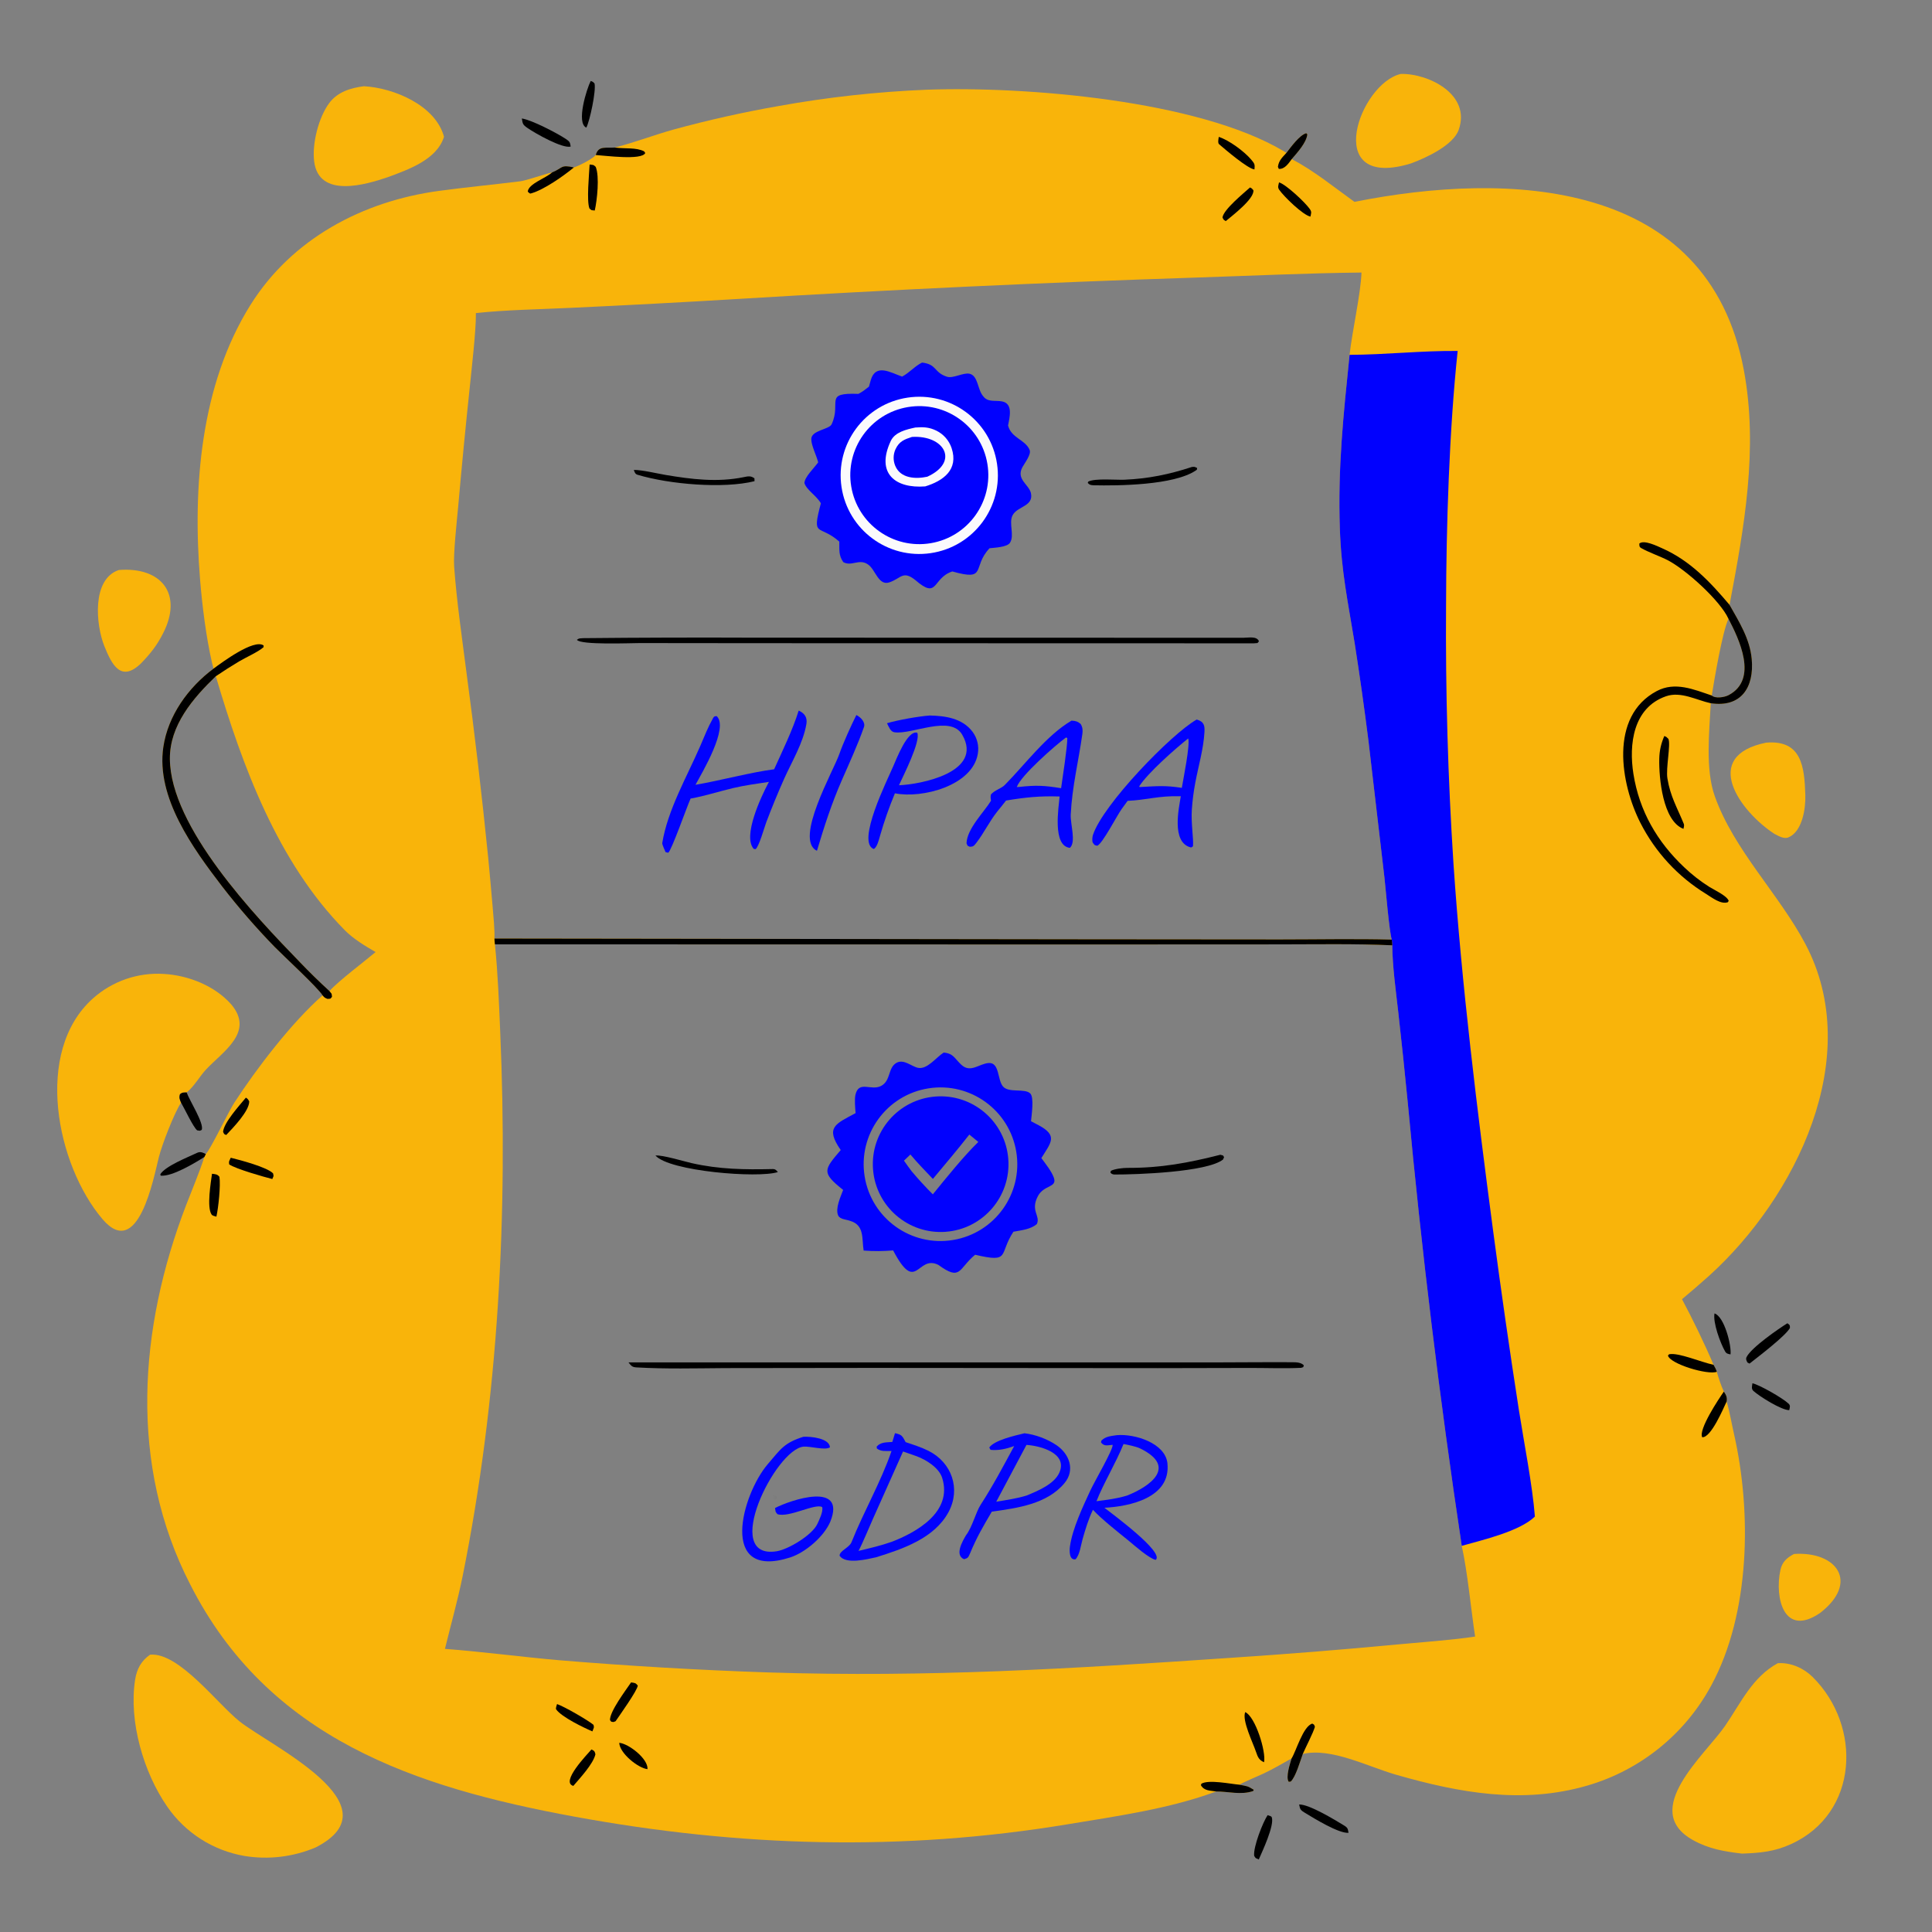 <?xml version="1.0" encoding="utf-8" ?><svg xmlns="http://www.w3.org/2000/svg" xmlns:xlink="http://www.w3.org/1999/xlink" width="1024" height="1024" viewBox="0 0 1024 1024"><rect x="0" y="0" width="1024" height="1024" fill="#808080" stroke="none"/><path fill="#F9B40A" d="M325.845 78.196C336.292 75.543 346.28 71.685 356.655 68.753C375.125 63.694 393.823 59.505 412.686 56.199C438.559 51.526 464.724 48.639 490.993 47.559C543.424 45.644 634.785 53.097 680.226 80.022C680.769 80.343 681.307 80.675 681.837 81.017C684.144 78.03 688.758 71.591 692.331 70.615L692.914 71.202C692.397 75.715 687.583 80.884 684.657 84.324C696.768 90.701 706.89 99.115 717.897 106.994C799.258 90.74 905.247 94.478 924.263 196.112C932.048 237.717 924.449 279.596 916.695 320.593C921.843 329.709 927.44 338.552 928.442 349.216C929.852 364.234 922.913 375.149 906.745 372.732C905.97 387.903 903.811 407.747 908.851 421.962C918.989 450.551 942.916 473.872 956.914 500.369C988.553 560.259 951.795 634.626 905.874 676.179C901.155 680.402 896.362 684.543 891.499 688.6C897.046 698.99 903.585 712.407 908.218 723.387C908.963 724.738 909.503 725.573 909.944 727.074C910.964 730.663 912.114 734.181 913.669 737.583C914.855 739.294 915.536 740.589 915.154 742.817C916.702 748.056 917.829 754.658 919.059 760.067C928.467 801.44 927.708 855.044 907.047 893.252C893.16 919.056 869.489 938.201 841.352 946.386C807.085 956.377 773.526 950.276 740.054 940.672C724.961 936.341 705.519 926.121 690.51 929.628C689.098 933.473 686.768 941.803 684.117 944.26L683.059 944.387C681.318 942.053 683.733 934.811 684.565 932C679.332 934.912 675.236 937.394 669.738 940.001C666.703 941.439 659.393 944.415 656.936 945.929C660.943 946.771 661.134 946.463 664.505 948.606L664.251 949.264C657.764 951.544 650.855 949.471 644.596 949.52C619.888 958.699 591.823 962.614 565.946 966.897C477.913 981.468 391.893 978.917 304.441 962.854C219.756 947.299 142.193 921.362 100.777 839.709C68.112 776.186 73.571 703.959 98.667 638.693C101.861 630.387 105.596 621.648 108.316 613.227L109.084 611.677C111.766 608.867 120.971 589.42 124.117 584.567C135.997 566.243 154.665 541.913 170.965 527.564C168.477 523.468 150.203 506.627 145.566 501.888C135.734 491.778 126.478 481.124 117.841 469.976C102.287 449.675 82.634 422.743 86.556 396.019C89.026 379.188 99.793 364.376 113.171 354.386C112.879 353.341 112.61 352.289 112.365 351.232C109.245 337.75 107.142 320.763 106.03 307.021C102.086 258.305 106.232 204.022 132.734 161.649C154.772 126.414 192.38 106.624 232.607 101.182C247.109 99.22 261.297 97.896 275.753 96.087C278.89 95.695 288.254 92.381 292.599 91.385C298.505 88.996 296.996 87.112 304.184 88.743C306.62 88.014 314.084 84.233 315.758 82.166C317.173 77.022 321.094 78.616 325.845 78.196ZM174.617 525.282C179.39 519.94 193.012 509.715 199.087 504.605C193.496 501.384 187.291 497.633 182.756 493.039C147.082 456.894 128.436 405.913 114.385 358.425C102.31 370.027 89.929 384.418 90.038 402.168C90.26 438.391 135.306 485.593 158.813 509.831C163.902 515.161 169.173 520.315 174.617 525.282ZM252.219 165.954L252.23 166.444C252.339 175.016 249.935 195.874 249.003 205.059C246.753 226.34 244.687 247.64 242.806 268.957C242.117 276.489 240.221 293.471 240.707 300.272C241.995 318.267 244.871 337.913 247.173 355.913C251.578 388.671 255.433 421.501 258.737 454.389C259.574 463.111 260.363 471.838 261.104 480.569C261.479 484.992 262.289 493.147 262.055 497.44L576.311 497.848L678.625 497.929C697.789 497.924 718.705 497.508 737.684 498.026C736.32 493.804 734.436 471.071 733.796 465.246L725.281 392.413C723.114 375.237 720.692 358.094 718.015 340.99C714.384 318.728 710.936 302.971 710.152 280.26C709.037 247.993 712.042 219.844 715.306 188.067C716.694 175.487 721.262 155.492 721.619 144.449C692.893 144.75 662.522 146.189 633.695 147.125C553.044 149.756 472.434 153.517 391.888 158.406C362.128 160.203 332.354 161.788 302.571 163.161C286.91 163.926 267.604 164.229 252.219 165.954ZM781.839 867.416C779.674 853.084 777.812 833.029 774.753 819.329C762.999 741.299 753.457 662.952 746.14 584.382C744.581 568.354 742.899 552.338 741.094 536.335C739.827 525.081 738.031 512.243 737.931 501.04C718.712 500.138 697.004 500.537 677.661 500.543L581.278 500.587L262.315 500.527C263.911 515.861 264.448 531.349 265.117 546.749C269.297 642.95 264.28 740.737 245.232 835.267C242.657 848.043 238.937 861.225 235.827 873.939C255.347 875.397 276.491 878.23 296.487 879.966C333.343 883.023 370.269 885.177 407.231 886.426C492.24 889.145 567.817 884.455 652.458 878.669C681.876 876.732 711.264 874.375 740.613 871.599C752.708 870.471 769.987 869.239 781.839 867.416ZM907.268 368.642C909.213 370.393 914.07 369.562 916.183 368.448C932.157 360.026 921.604 338.507 916.122 327.959C912.874 334.977 908.598 360.301 907.268 368.642Z"/><path d="M916.122 327.959C911.721 318.277 893.515 301.872 883.882 296.892C880.078 294.925 873.775 292.73 869.849 290.483C868.742 289.849 868.928 289.151 868.878 288.096C871.316 285.942 878.344 289.429 881.063 290.635C895.873 297.205 906.422 308.455 916.695 320.593C921.843 329.709 927.44 338.552 928.442 349.216C929.852 364.234 922.913 375.149 906.745 372.732C899.169 371.094 890.913 366.291 883.019 369.032C865.532 375.102 863.27 394.603 865.748 410.201C868.876 429.893 878.394 446.218 892.627 459.648C896.736 463.567 901.225 467.068 906.026 470.1C908.665 471.73 915.31 474.765 916.241 477.467L915.793 478.189C912.167 479.516 907.377 475.745 904.211 473.767C889.372 464.674 877.339 451.649 869.448 436.137C859.015 415.627 852.695 379.707 878.16 366.253C887.811 361.154 897.672 365.385 907.268 368.642C909.213 370.393 914.07 369.562 916.183 368.448C932.157 360.026 921.604 338.507 916.122 327.959Z"/><path d="M113.171 354.386C117.735 351.036 134.548 338.502 139.7 342.089L139.713 343.002C136.868 345.55 130.221 348.459 126.63 350.614C122.367 353.172 118.528 355.613 114.385 358.425C102.31 370.027 89.929 384.418 90.038 402.168C90.26 438.391 135.306 485.593 158.813 509.831C163.902 515.161 169.173 520.315 174.617 525.282C176.059 527.193 175.711 526.174 175.959 528.349C174.805 529.661 175.531 529.233 173.577 529.434C171.996 528.779 172.095 528.849 170.965 527.564C168.477 523.468 150.203 506.627 145.566 501.888C135.734 491.778 126.478 481.124 117.841 469.976C102.287 449.675 82.634 422.743 86.556 396.019C89.026 379.188 99.793 364.376 113.171 354.386Z"/><path d="M684.565 932C687.082 927.95 690.608 915.037 695.531 913.545C696.813 914.327 696.339 913.796 696.929 915.252C695.882 918.776 692.246 925.643 690.51 929.628C689.098 933.473 686.768 941.803 684.117 944.26L683.059 944.387C681.318 942.053 683.733 934.811 684.565 932Z"/><path d="M644.596 949.52C641.301 948.964 638.281 949.27 636.506 946.207L636.765 945.409C640.656 943.094 652.099 945.521 656.936 945.929C660.943 946.771 661.134 946.463 664.505 948.606L664.251 949.264C657.764 951.544 650.855 949.471 644.596 949.52Z"/><path d="M913.669 737.583C914.855 739.294 915.536 740.589 915.154 742.817C913.378 746.56 906.846 762.155 902.208 761.757C900.101 757.769 911.001 741.358 913.669 737.583Z"/><path d="M909.944 727.074C905.17 728.929 885.137 722.918 884.046 718.457L884.668 717.785C889.537 716.767 901.417 721.911 908.218 723.387C908.963 724.738 909.503 725.573 909.944 727.074Z"/><path d="M292.599 91.385C298.505 88.996 296.996 87.112 304.184 88.743C298.954 93.033 288.425 100.609 281.32 102.551C280.742 102.709 280.292 102.077 279.727 101.58C280.044 97.348 289.556 94.362 292.599 91.385Z"/><path d="M315.758 82.166C317.173 77.022 321.094 78.616 325.845 78.196L326.312 78.261C331.225 78.89 337.214 78.086 341.38 80.202L341.997 81.104C340.177 85.13 320.389 82.412 315.758 82.166Z"/><path d="M681.837 81.017C684.144 78.03 688.758 71.591 692.331 70.615L692.914 71.202C692.397 75.715 687.583 80.884 684.657 84.324C682.909 86.643 680.938 89.738 677.794 89.515L677.32 88.429C677.798 85.037 679.567 83.539 681.837 81.017Z"/><path fill="#0101FE" d="M500.157 557.885C505.463 558.344 505.936 561.081 509.582 564.405C514.495 568.884 519.063 563.693 524.099 563.417C529.868 563.1 528.591 572.429 531.637 575.89C534.729 579.404 543.143 576.724 546.05 579.544C548.161 581.593 546.786 590.92 546.463 594.278C547.812 594.973 549.156 595.678 550.494 596.394C560.911 601.97 556.998 605.601 551.941 613.819C554.04 616.655 557.445 620.897 558.588 624.28C560.374 629.561 553.303 627.926 550.103 633.983C545.97 641.803 551.645 644.377 549.531 648.812C546.16 651.61 541.468 652.036 537.134 652.841C529.213 664.793 535.882 669.511 516.845 665.041C507.861 672.421 509.492 679.258 497.318 670.396C486 664.837 485.823 686.428 473.387 662.759C467.705 663.181 463.397 663.238 457.751 662.829C456.701 656.524 458.319 649.395 450.628 647.094C448.735 646.353 445.181 646.348 444.244 644.209C442.613 640.488 445.552 634.309 446.887 630.683C435.305 621.466 436.605 620.124 445.605 609.551C437.241 597.464 442.76 595.789 453.489 589.965C453.264 587.301 452.827 582.7 453.421 580.182C455.248 572.448 461.789 578.44 467.109 575.508C472.313 572.639 470.487 565.879 475.269 563.256C479.127 561.244 483.145 565.252 486.552 565.968C491.396 566.984 496.048 560.553 500.157 557.885ZM505.205 657.213C527.287 653.51 542.234 632.67 538.661 610.566C535.088 588.462 514.336 573.393 492.211 576.836C469.902 580.308 454.68 601.271 458.283 623.56C461.886 645.848 482.938 660.947 505.205 657.213Z"/><path fill="#0101FE" d="M495.779 581.188C515.609 579.644 532.924 594.496 534.417 614.33C535.91 634.164 521.013 651.441 501.175 652.883C481.409 654.319 464.21 639.488 462.722 619.727C461.235 599.965 476.021 582.727 495.779 581.188ZM494.448 624.861C490.396 620.603 486.306 616.415 482.531 611.909L479.12 615.172C480.439 617.026 481.785 618.987 483.18 620.774C486.742 625.022 490.49 629.11 494.414 633.026C501.487 624.349 510.558 613.03 518.527 605.248L513.763 601.343C507.595 609.245 500.876 617.135 494.448 624.861Z"/><path fill="#0101FE" d="M474.371 759.62C478.078 760.399 478.239 761.103 480.01 764.361C484.066 765.723 488.279 767.056 492.08 768.952C504.446 775.121 509.406 789.135 502.691 801.523C495.174 815.391 478.408 820.989 464.366 825.385C459.43 826.455 448.401 829.283 445.019 824.634C444.821 821.954 450.124 820.385 451.319 817.385C457.732 801.274 466.945 785.416 472.529 769.055C469.608 769.036 467.043 769.449 464.768 767.759L464.638 766.731C466.845 764.274 469.654 764.525 472.946 764.266L474.371 759.62ZM455.034 822.01C461.232 820.519 466.595 819.293 472.621 817.201C485.126 812.4 505.234 801.573 499.337 783.212C497.644 777.941 490.966 773.744 485.801 771.818C483.423 770.954 481.033 770.12 478.633 769.319L462.681 805.001C460.516 809.828 457.353 817.638 455.034 822.01Z"/><path fill="#0101FE" d="M591.886 760.673C601.421 759.819 617.661 764.854 618.764 775.606C620.645 793.947 598.51 798.487 585.37 799.146C588.963 802.015 617.403 822.768 612.545 826.774C608.993 825.98 601.39 819.248 598.27 816.649C592.832 812.242 583.977 805.295 579.274 800.224C576.855 805.307 575.347 810.335 573.807 815.721C572.857 819.044 572.329 824.007 570.085 826.439C566.771 827.118 566.741 822.159 567.085 819.678C568.406 810.178 574.048 798.348 577.892 790.026C580.179 785.073 590.03 768.277 589.724 765.796C586.963 765.981 585.324 766.765 583.557 764.523L583.738 763.579C585.969 761.283 588.769 761.148 591.886 760.673ZM581.162 795.672C586.842 794.929 591.804 794.377 597.337 792.684C609.194 788.028 624.485 777.485 604.223 767.667C602.23 766.701 597.754 765.753 595.488 765.366C591.352 775.624 584.671 786.585 581.162 795.672Z"/><path fill="#0101FE" d="M542.983 759.669C548.699 760.283 555.268 762.755 560.027 766.02C566.844 770.698 569.96 779.204 564.169 786.129C554.855 797.267 539.175 799.304 525.675 801.211C521.025 809.125 517.702 814.735 514.152 823.307C513.174 825.451 513.123 825.811 510.981 826.417C505.829 824.263 510.158 816.852 512.009 813.704C515.301 809.484 517.178 801.545 519.784 797.522C526.266 787.516 531.904 776.878 537.537 766.452C533.374 767.905 529.439 768.9 525.009 768.446L524.359 767.254L524.272 767.311C526.842 763.35 538.089 760.844 542.983 759.669ZM528.041 795.93C533.544 795.021 538.724 794.305 544.072 792.677C549.963 790.267 558.853 786.612 561.517 780.446C565.979 770.119 551.235 766.28 544.045 765.834L528.041 795.93Z"/><path d="M333.108 722.089L559.88 722.097L643.949 722.102C657.631 722.088 671.456 721.922 685.141 722.009C687.23 722.022 689.638 722.115 691.074 723.669L690.73 724.629L689.587 724.983C680.752 725.391 671.77 725.032 662.905 725.039L613.727 725.142L463.059 725.023L384.355 725.119C368.885 725.229 352.708 725.644 337.229 724.744C334.835 724.605 334.42 723.676 333.108 722.089Z"/><path fill="#0101FE" d="M425.794 761.521C429.609 761.311 439.528 762.213 439.909 767.09C437.491 768.874 429.334 766.445 425.93 766.747C410.966 768.075 381.869 827.019 411.73 822.189C417.85 821.2 430.405 813.659 433.166 807.818C434.112 805.816 436.443 801.146 435.762 798.778C431.977 796.664 418.107 804.58 412.055 802.53C410.777 801.029 411.174 801.494 410.787 799.284C419.069 794.984 448.712 785.002 440.077 806.528C436.676 814.509 426.824 822.893 418.845 825.463C380.638 837.769 393.147 792.122 406.956 776.001C413.84 767.965 415.556 764.788 425.794 761.521Z"/><path d="M646.807 612.045C648.587 612.604 648.07 612.056 648.781 613.36L648.226 614.586C639.741 621.265 602.532 622.561 590.415 622.52C589.102 622.155 589.497 622.381 588.53 621.506L588.812 620.546C590.921 619.493 595.177 618.997 597.557 619.006C615.252 619.069 629.702 616.391 646.807 612.045Z"/><path d="M347.402 612.444C351.216 612.1 362.167 615.474 366.549 616.469C381.16 619.788 394.693 619.973 409.547 619.622C410.895 619.59 411.53 620.259 412.277 621.22C401.882 624.611 354.642 620.8 347.402 612.444Z"/><defs><linearGradient id="gradient_0" gradientUnits="userSpaceOnUse" x1="409.433" y1="793.219" x2="412.008" y2="793.36"><stop offset="0" stop-color="#000001" stop-opacity="0"/><stop offset="1" stop-color="#030104" stop-opacity="0.035"/></linearGradient></defs><path fill="url(#gradient_0)" d="M409.247 791.801C410.07 792.352 410.878 792.872 411.775 793.294L411.704 794.178C411.006 794.846 411.292 794.61 410.274 794.917C409.251 793.783 409.537 793.6 409.247 791.801Z"/><path fill="#0101FE" d="M488.719 192.17C496.769 193.127 494.81 197.379 501.938 199.685C505.14 200.721 510.57 197.378 513.83 198.077C518.514 199.082 518.021 206.542 521.149 210.052C523.602 213.335 527.491 212.073 531.106 212.757C537.187 213.909 535.036 221.481 534.289 225.57C534.311 225.62 534.333 225.67 534.355 225.72C536.089 232.242 543.48 233.014 545.736 238.502C546.681 240.8 543.165 245.343 541.96 247.512C538.375 253.964 545.214 256.647 546.389 261.248C548.028 268.472 539.282 268.193 536.696 273.104C534.504 277.267 537.87 283.762 535.294 287.695C533.759 290.038 527.223 290.267 524.481 290.585C514.969 300.642 523.532 308.179 504.752 302.88C494.013 306.385 497.379 318.054 485.196 307.495C478.586 302.19 477.583 306.5 471.507 308.625C465.623 310.682 464.115 302.121 460.239 299.298C455.398 295.773 451.524 300.452 446.955 297.937C444.453 294.347 444.918 291.507 444.855 287.074C434.09 277.516 430.102 285.548 435.084 266.746C432.72 262.673 427.383 259.61 426.353 255.998C426.524 252.765 431.286 248.309 433.657 245.063C432.741 241.406 430.039 236.181 430.007 232.924C429.747 228.01 439.463 227.73 440.779 224.879C446.22 213.095 436.243 208.071 454.979 208.762C457.426 207.445 458.438 206.602 460.569 204.916C460.872 203.753 461.192 202.595 461.53 201.442C464.197 192.493 471.944 197.456 478.148 199.603C482.228 197.407 484.856 194.046 488.719 192.17Z"/><path fill="#FBFAFC" d="M480.963 210.761C503.76 207.293 525.039 223 528.441 245.807C531.843 268.614 516.074 289.847 493.257 293.183C470.534 296.504 449.407 280.814 446.019 258.101C442.631 235.388 458.26 214.216 480.963 210.761Z"/><path fill="#0101FE" d="M481.229 215.753C501.16 212.427 520.012 225.892 523.331 245.824C526.649 265.756 513.177 284.603 493.243 287.914C473.32 291.223 454.486 277.76 451.169 257.838C447.852 237.917 461.309 219.077 481.229 215.753Z"/><path fill="#FBFAFC" d="M485.129 226.595C489.331 226.272 492.397 226.367 496.236 228.228C500.09 230.101 503.025 233.449 504.375 237.515C508.155 248.883 500.036 254.851 490.388 257.802C474.63 259.021 464.046 250.969 472.129 233.714C474.33 229.016 480.383 227.626 485.129 226.595Z"/><path fill="#0101FE" d="M483.342 231.583C500.586 230.532 508.672 244.833 491.493 252.666C485.343 253.99 477.292 253.635 474.486 246.882C473.309 244.05 473.368 240.855 474.65 238.068C476.61 233.911 479.348 232.894 483.342 231.583Z"/><path fill="#0101FE" d="M567.929 381.953C570.098 382.068 571.157 382.373 572.767 383.707C573.777 385.368 573.95 386.981 573.693 388.909C571.668 403.33 568.207 417.129 567.512 431.772C567.273 436.805 570.465 446.42 567.057 449.374C557.714 448.38 561.106 428.042 561.616 422.16C551.204 421.803 543.525 422.596 533.229 424.306C531.756 426.236 530.132 428.182 528.601 430.079C524.253 435.596 521.639 441.31 517.446 446.776C516.061 448.582 515.742 448.709 514.033 448.809C512.443 448.039 513.031 448.62 512.275 446.946C512.571 439.133 521.662 430.327 525.242 424.426C525.037 422.862 524.941 422.701 525.196 421.102C527.147 418.787 530.679 417.959 532.536 416.08C543.391 405.095 554.631 389.764 567.929 381.953ZM540.031 417.106C549.219 416.107 553.301 416.298 562.41 417.76C563.1 412.75 565.78 395.638 565.693 391.175L565.002 390.883C559.633 394.753 540.911 411.17 538.914 417.159L540.031 417.106Z"/><path fill="#0101FE" d="M634.278 381.367C638.068 382.453 638.591 384.386 638.391 387.958C637.882 397.063 635.193 405.929 633.513 414.924C632.642 419.54 632.041 424.202 631.712 428.887C631.185 436.214 632.681 444.536 632.31 448.531C631.775 448.913 631.577 449.269 630.978 449.107C620.727 446.332 624.878 428.131 625.858 422.013C613.664 421.711 607.633 424.055 597.656 424.467L594.55 428.732C591.821 432.549 584.473 446.95 581.604 448.267C580.123 447.897 580.368 448.226 579.296 446.78C578.696 445.972 578.97 443.521 579.258 442.63C584.444 426.545 620.807 388.986 634.278 381.367ZM604.233 417.141C613.486 416.672 617.239 416.191 626.388 417.575C627.129 413.075 630.899 394.588 629.769 391.395C622.873 396.868 608.366 409.645 603.795 416.777L604.084 417.179L604.233 417.141Z"/><path fill="#0101FE" d="M423.318 376.634C426.481 378.032 427.986 380.293 427.405 383.734C425.697 393.868 419.703 403.623 415.524 412.966C412.194 420.462 409.075 428.049 406.171 435.719C404.972 438.947 402.37 448.501 400.481 450.067L399.496 449.937C393.459 443.231 403.468 422.129 407.23 415.011L407.549 414.415C401.349 415.343 394.712 416.241 388.636 417.675C380.994 419.48 373.8 421.873 366.028 423.258C363.891 427.982 355.924 450.803 354.182 451.956L352.781 451.668C352.439 450.948 350.898 447.523 351.006 446.86C353.881 429.262 364.044 411.764 371.108 395.489C373.687 389.548 375.016 385.841 377.974 380.547C378.569 379.482 379.028 379.648 379.857 379.563C386.42 385.669 372.038 409.671 368.625 415.952C381.547 413.775 398.237 409.26 410.304 407.736C414.84 397.675 420.042 387.095 423.318 376.634Z"/><path d="M309.102 338.236C339.26 337.935 369.42 337.849 399.579 337.978L584.165 338.011C609.107 338.017 634.186 338.069 659.135 338.027C661.826 338.022 666.115 337.042 667.284 339.891L666.502 340.822L664.625 340.974L402.577 340.905L338.985 340.84C333.895 340.852 307.637 341.947 305.771 339.106C307.122 338.125 307.152 338.432 309.102 338.236Z"/><path fill="#0101FE" d="M492.803 379.234C501.049 379.413 509.995 380.668 515.409 387.775C517.956 391.144 518.989 395.42 518.259 399.58C515.387 416.462 488.733 423.359 474.324 420.47C471.223 427.949 468.638 435.296 466.413 443.07C465.83 445.105 464.924 448.988 463.131 449.993C453.709 446.554 470.394 413.263 473.332 406.375C475.114 402.394 480.945 386.83 486.161 388.365C488.153 392.813 478.591 411.521 476.466 416.194C487.782 415.799 521.466 409.36 510.016 389.45C503.788 378.619 483.188 389.555 474.009 388.109C471.948 387.785 471.025 385.106 470.126 383.318C476.098 381.575 486.741 379.677 492.803 379.234Z"/><path fill="#0101FE" d="M453.889 378.985C456.024 380.021 458.8 382.673 457.922 385.343C454.544 394.946 450.207 404.321 446.125 413.667C440.729 426.024 436.844 438.048 433.001 450.924C420.706 445.157 441.871 408.399 444.884 399.597C446.717 394.242 451.285 384.118 453.889 378.985Z"/><path d="M335.962 249.057C340.511 249.082 348.126 250.937 352.795 251.726C366.53 254.049 380.294 255.74 394.093 252.914C396.574 252.406 397.913 252.096 399.874 253.52L399.909 255.038C383.49 259.133 354.809 256.737 337.837 251.614C336.614 251.245 336.302 250.138 335.962 249.057Z"/><path d="M631.71 247.506C633.212 247.359 633.106 247.383 634.484 248.034C634.439 248.816 634.551 248.858 633.969 249.258C622.284 257.288 592.382 257.481 579.514 257.21C577.635 257.058 577.542 256.901 576.525 255.962L576.809 255.247C580.532 253.395 591.441 254.452 595.903 254.264C608.542 253.731 619.711 251.458 631.71 247.506Z"/><path fill="#0101FE" d="M715.306 188.067C734.292 188.014 753.87 185.798 772.593 186.017C768.117 228.036 766.527 279.142 766.44 321.051C766.112 366.716 767.427 412.377 770.382 457.946C774.726 522.105 782.908 588.23 791.34 652.053C795.547 683.801 800.104 715.502 805.011 747.15C807.644 764.035 812.29 787.494 813.524 803.812C805.363 811.692 786.026 816.134 774.753 819.329C762.999 741.299 753.457 662.952 746.14 584.382C744.581 568.354 742.899 552.338 741.094 536.335C739.827 525.081 738.031 512.243 737.931 501.04C737.937 500.325 737.753 498.806 737.684 498.026C736.32 493.804 734.436 471.071 733.796 465.246L725.281 392.413C723.114 375.237 720.692 358.094 718.015 340.99C714.384 318.728 710.936 302.971 710.152 280.26C709.037 247.993 712.042 219.844 715.306 188.067Z"/><path d="M262.055 497.44L576.311 497.848L678.625 497.929C697.789 497.924 718.705 497.508 737.684 498.026C737.753 498.806 737.937 500.325 737.931 501.04C718.712 500.138 697.004 500.537 677.661 500.543L581.278 500.587L262.315 500.527C262.191 499.872 262.112 498.187 262.055 497.44Z"/><path d="M882.113 390.1C883.571 390.729 883.078 390.486 884.297 391.644C885.604 394.758 882.856 407.049 883.767 412.62C885.339 422.238 888.886 427.926 892.477 436.736C892.754 437.415 892.442 438.611 892.277 439.312C881.297 435.194 879.234 412.284 879.445 402.268C879.54 397.793 880.38 394.194 882.113 390.1Z"/><path d="M659.987 907.448C665.385 909.878 671.125 928.386 669.976 934.023C667.446 932.933 666.682 931.436 665.75 928.625C664.127 923.734 658.184 911.842 659.987 907.448Z"/><path d="M122.295 613.625C127.299 614.852 141.517 618.601 144.73 621.904C145.109 623.828 145.131 622.852 144.329 624.905C139.834 623.79 124.889 619.517 121.479 617.156C121.201 615.339 121.445 615.631 122.295 613.625Z"/><path d="M334.486 891.711C336.711 892.03 336.856 891.977 338.04 893.387C337.772 896.073 328.432 909.104 326.282 912.279L325.184 912.711C323.654 912.467 324.242 912.826 323.31 911.689C323.107 907.191 331.689 895.827 334.486 891.711Z"/><path d="M645.978 72.552C651.394 74.294 659.384 80.162 663.134 84.56C665.138 86.91 665.106 87.251 664.896 89.806C661.256 89.386 649.533 79.34 646.153 76.453C645.347 75.764 645.815 73.705 645.978 72.552Z"/><path d="M312.517 87.193C314.762 87.549 314.34 87.141 315.739 88.446C317.845 93.541 316.466 106.162 315.237 111.574C313.094 111.304 313.957 111.731 312.436 110.53C310.835 106.604 312.252 92.412 312.517 87.193Z"/><path d="M112.366 622.13C114.188 622.35 115.192 622.307 116.308 623.746C116.997 628.376 115.756 640.145 114.693 644.857C113.775 644.566 112.608 644.397 112.139 643.717C109.51 639.908 111.77 626.552 112.366 622.13Z"/><path d="M677.914 96.672C681.441 97.614 691.711 107.196 694.21 110.775C695.38 112.451 694.905 112.985 694.552 114.81C690.615 114.011 680.61 104.306 678.015 100.596C677.045 99.208 677.584 98.216 677.914 96.672Z"/><path d="M662.539 99.359C663.786 100.023 663.355 99.738 664.325 100.848C664.87 105.366 653.241 114.209 649.693 117.183C648.476 116.451 648.521 116.542 647.947 115.252C648.513 111.053 659.137 102.424 662.539 99.359Z"/><path d="M313.483 927.25C315.109 927.983 315.227 928.335 315.585 929.808C314.415 934.937 307.471 942.328 303.875 946.565C296.912 944.588 311.172 929.969 313.483 927.25Z"/><path d="M130.325 581.781C131.454 582.517 131.37 582.555 132.088 583.727C132.211 588.823 123.366 597.934 119.9 601.573C118.48 600.917 119.046 601.409 118.243 599.941C118.571 595.031 126.961 585.875 130.325 581.781Z"/><path d="M295.244 903.184C299.102 904.515 311.252 911.508 314.572 914.198C315.021 915.809 314.679 915.712 313.982 917.669C309.651 915.843 297.639 910.075 294.791 906.027C294.405 905.48 295.011 904.036 295.244 903.184Z"/><path d="M328.213 923.732C333.085 924.124 343.591 932.11 343.19 937.684C338.245 937.171 328.4 929.252 328.213 923.732Z"/><path fill="#F9B40A" d="M95.966 584.443C92.33 589.938 85.915 606.536 84.209 613.266C81.421 624.258 73.229 668.409 54.283 646.121C30.047 617.609 17.587 557.366 49.331 529.123C59.646 519.946 73.213 515.294 86.989 516.213C99.867 516.983 113.887 522.493 122.578 532.368C134.866 546.934 118.52 557.064 109.38 566.661C105.823 570.396 102.906 575.934 98.923 579.009C97.302 579.067 96.633 578.911 95.4 579.938C94.849 581.728 95.164 582.571 95.966 584.443Z"/><path fill="#F9B40A" d="M79.546 877.017C94.767 875.62 115.086 902.93 126.99 912.389C143.325 925.368 210.702 956.978 167.321 979.172C155.448 984.204 142.394 985.777 129.666 983.711C113.014 980.886 98.212 971.448 88.625 957.543C76.128 939.539 68.14 912.36 71.622 890.226C72.499 884.651 74.863 880.234 79.546 877.017Z"/><path fill="#F9B40A" d="M942.253 881.542L942.794 881.511C949.411 881.201 956.082 884.221 960.763 888.865C986.98 914.877 985.199 961.016 949.337 977.388C940.429 981.454 932.976 982.099 923.295 982.449C913.926 981.333 905.795 980.005 897.376 975.328C868.819 959.464 903.864 930.086 914.449 914.581C922.824 902.312 928.847 888.865 942.253 881.542Z"/><path fill="#F9B40A" d="M192.855 45.706C208.642 46.537 230.845 55.805 235.328 72.473C231.583 84.668 216.286 89.932 205.393 93.959C194.146 97.758 169.014 105.421 166.516 85.577C165.333 76.181 168.831 62.323 174.439 54.71C178.844 48.73 185.801 46.625 192.855 45.706Z"/><path fill="#F9B40A" d="M742.498 39.177C757.219 38.894 779.91 50.09 773.095 68.93C770.167 77.024 755.864 83.662 748.002 86.558C747.357 86.774 746.705 86.971 746.048 87.15C700.762 99.731 720.652 44.131 742.498 39.177Z"/><path fill="#F9B40A" d="M63.015 302.104C85.552 300.36 97.095 314.798 86.433 335.687C83.115 342.187 79.822 346.324 74.752 351.584C64.17 361.836 59.313 352.453 55.3 342.44C50.795 331.201 48.516 306.934 63.015 302.104Z"/><path fill="#F9B40A" d="M936.104 393.618C954.871 392.068 956.393 406.247 956.863 421.4C957.084 428.526 955.28 440.793 947.848 443.85C945.457 444.834 942.534 443.014 940.398 441.918C922.171 430.008 901.118 400.716 936.104 393.618Z"/><path fill="#F9B40A" d="M950.862 823.635C973.665 822.123 985.614 838.781 964.606 854.96C945.589 867.906 940.523 847.094 943.621 832.262C944.545 827.84 947.052 825.675 950.862 823.635Z"/><path d="M947.361 701.357C948.729 702.277 948.721 702.532 948.69 703.893C946.151 708.28 932.084 718.953 927.28 722.733L926.184 722.154C925.713 721.262 925.19 720.381 925.705 719.31C928.133 714.253 943.072 703.988 947.361 701.357Z"/><path d="M276.579 62.796C281.728 63.52 295.253 70.554 299.926 73.658C302.123 75.117 302.1 75.501 302.473 77.685C298.15 78.868 283.743 70.711 279.731 67.942C277.014 66.067 277.07 65.705 276.579 62.796Z"/><path d="M688.581 956.413C693.922 956.268 707.472 964.561 712.439 967.575C714.505 968.829 714.371 969.507 714.738 971.431C709.573 971.852 696.587 963.831 691.716 960.886C689.115 959.313 689.071 958.896 688.581 956.413Z"/><path d="M108.316 613.227C103.118 616.5 91.279 623.684 85.149 623.128L84.978 622.351C87.784 617.987 99.385 613.444 104.388 611.063C106.195 610.203 107.415 610.86 109.084 611.677L108.316 613.227Z"/><path d="M671.86 962.071C672.822 962.423 673.854 962.539 674.083 963.238C675.51 967.597 669.002 981.381 667.178 985.561C665.148 984.574 665.839 985.285 664.739 983.657C664.171 978.935 669.352 965.805 671.86 962.071Z"/><path d="M95.966 584.443C95.164 582.571 94.849 581.728 95.4 579.938C96.633 578.911 97.302 579.067 98.923 579.009C100.462 583.368 108.231 595.327 106.933 598.856C105.532 599.523 106.292 599.335 104.523 599.118C102.509 597.622 97.71 587.362 95.966 584.443Z"/><path d="M928.829 733.156C932.535 733.97 944.84 740.973 948.006 743.986C949.11 745.037 948.594 746.013 948.328 747.407C944.329 747.487 932.58 740.168 929.328 737.215C928.106 736.106 928.655 734.554 928.829 733.156Z"/><path d="M313.091 42.901C314.295 43.383 314.239 43.315 315.12 44.255C315.99 48.236 312.627 64.07 310.762 67.64C305.237 65.204 310.998 46.96 313.091 42.901Z"/><path d="M908.731 696.136C913.962 697.842 917.808 713.221 917.209 717.869C915.942 717.566 915.075 717.565 914.318 716.244C911.766 711.792 907.784 700.868 908.731 696.136Z"/></svg>